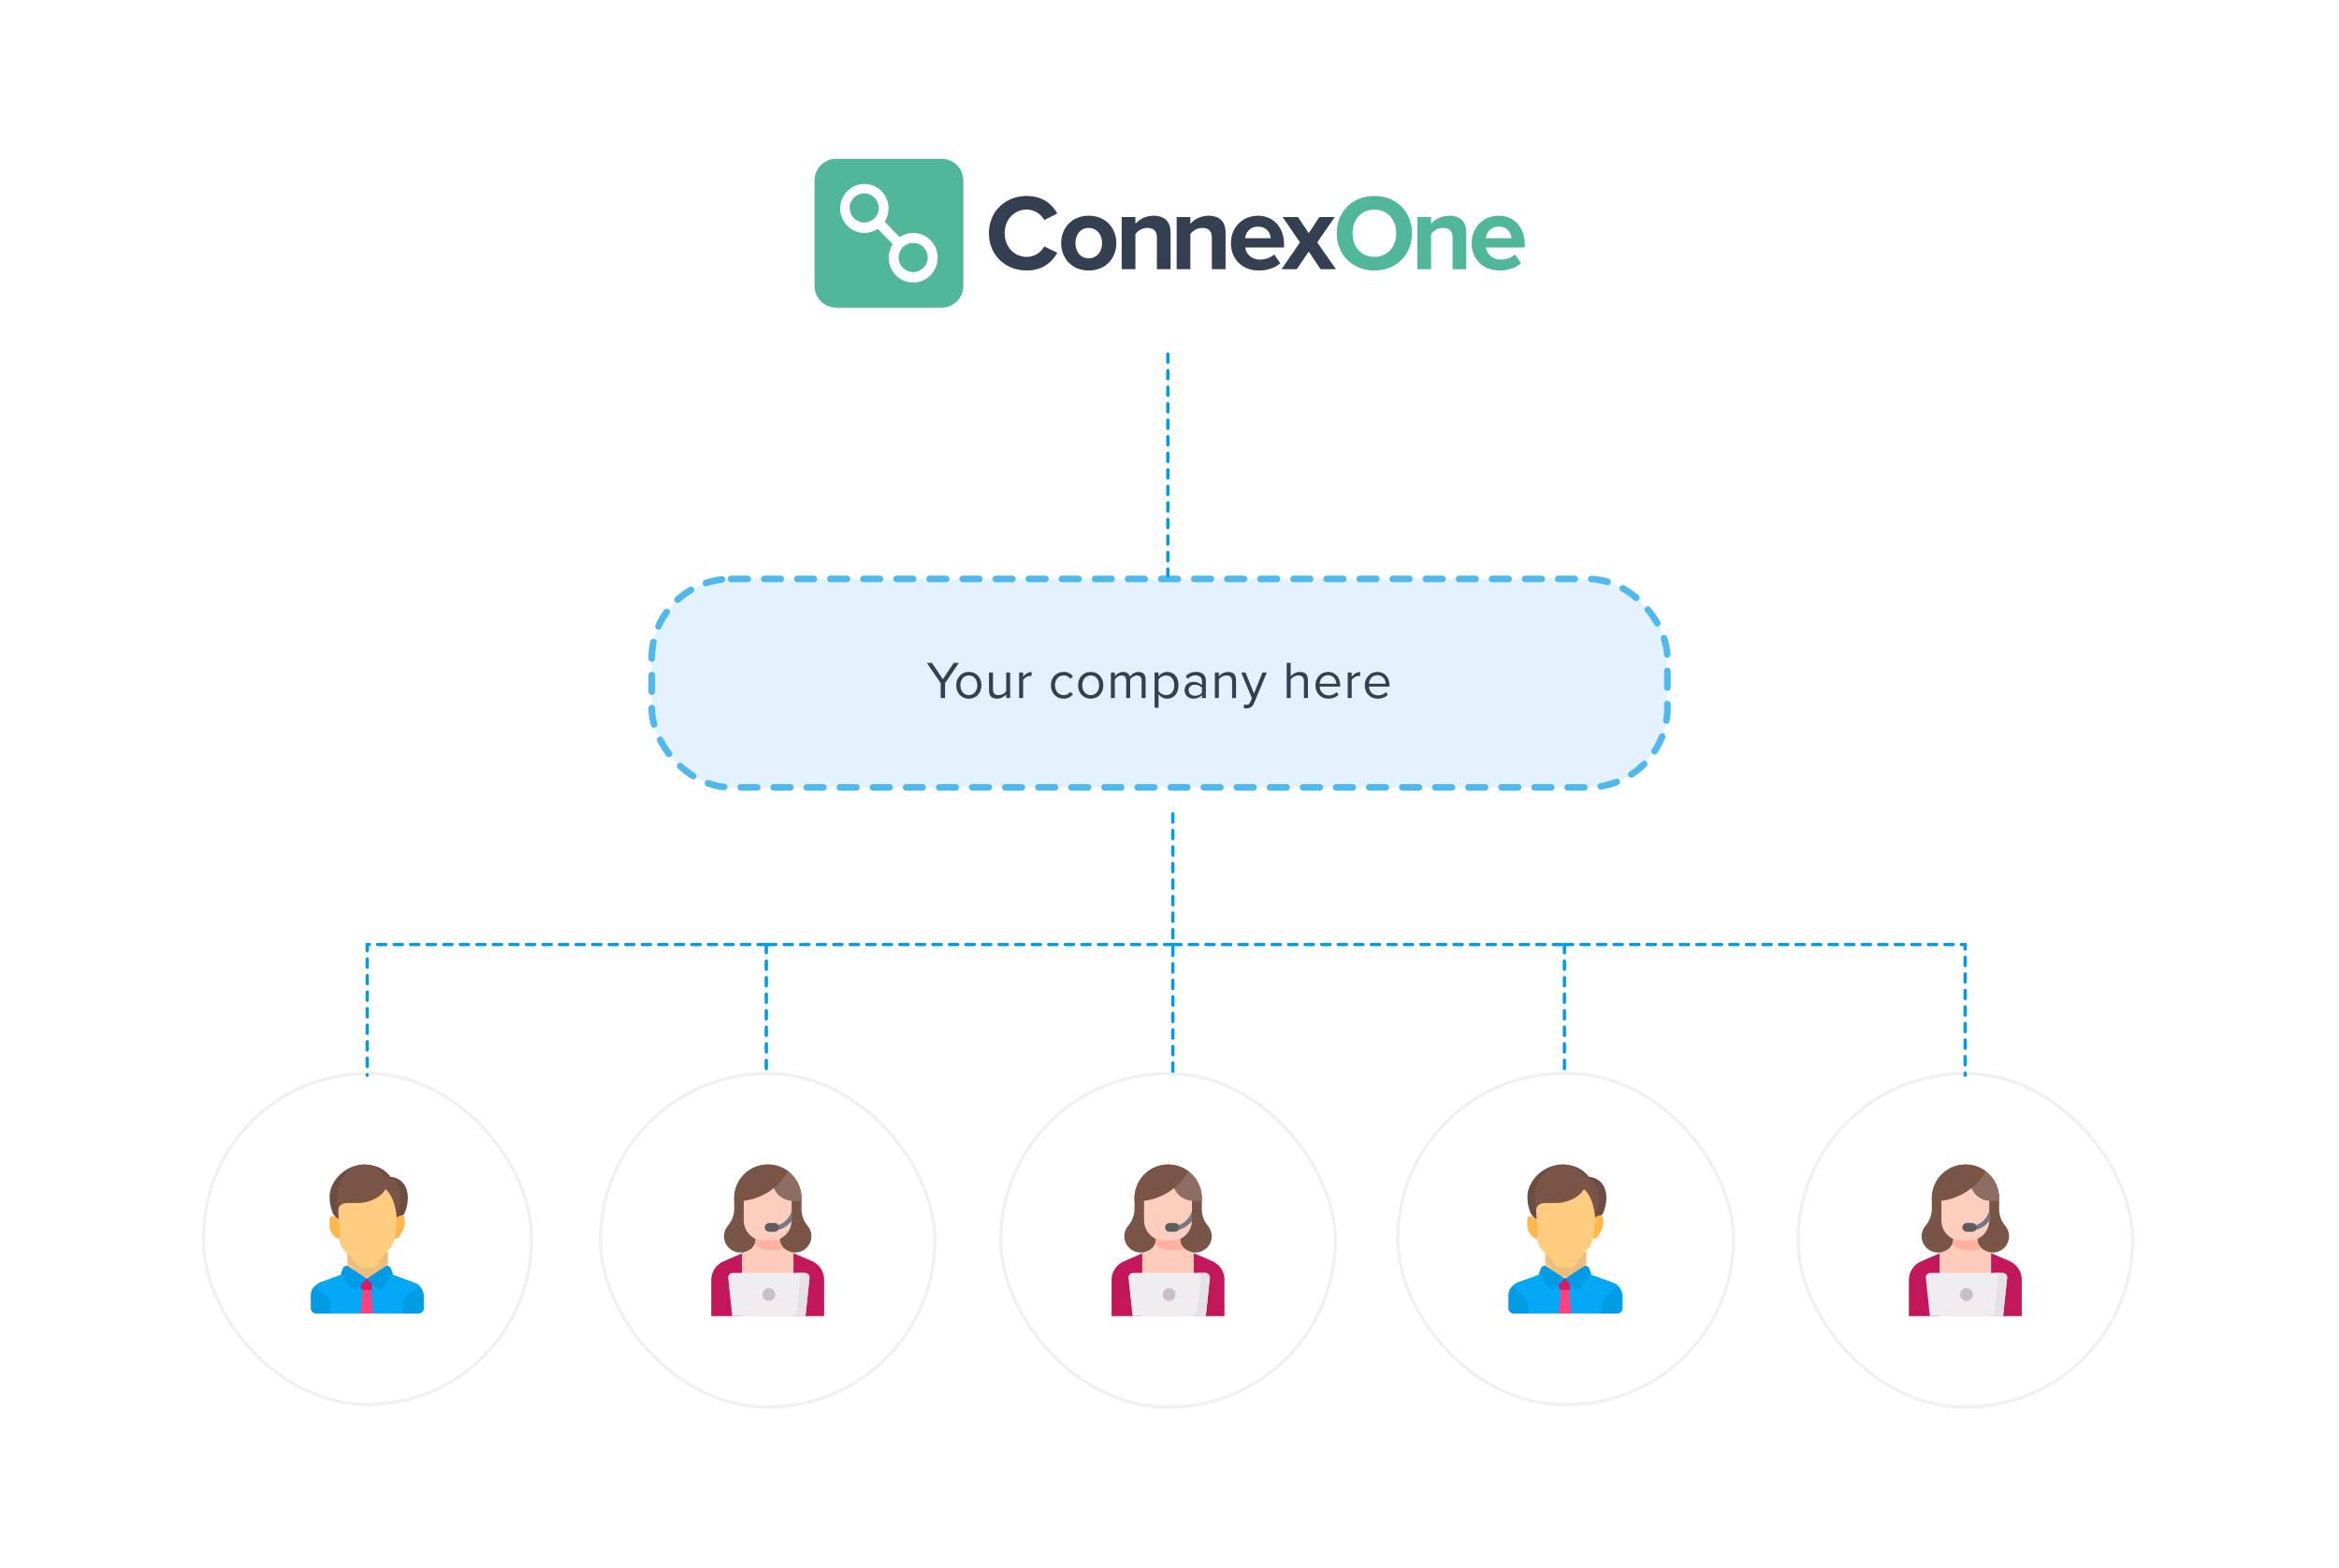 <svg width="707" height="474" viewBox="0 0 707 474" fill="none" xmlns="http://www.w3.org/2000/svg">
<path d="M100.756 367.013C100.005 365.512 99.63 363.635 99.63 361.758C99.63 356.879 104.509 352 110.139 352C115.769 352 118.021 355.753 118.021 355.753H118.396C118.396 355.753 123.275 356.129 123.275 362.134C123.275 363.635 122.9 365.512 122.149 367.013L120.272 368.514H101.882L100.756 367.013Z" fill="#6D4C41"/>
<path d="M102.631 367.013C102.256 365.512 101.88 363.635 101.88 361.758C101.88 356.879 105.634 352 110.137 352C112.765 352 115.392 353.501 116.518 355.753H116.893C116.893 355.753 121.022 356.129 121.022 362.134C121.022 363.635 120.646 365.512 119.896 367.013L118.394 368.514H103.757L102.631 367.013Z" fill="#795548"/>
<path d="M117.27 384.277V378.272L110.89 378.647L104.885 378.272V384.277C104.509 384.652 105.635 385.778 106.386 386.529V388.781C107.512 389.156 108.262 389.156 109.388 389.532C111.64 390.658 111.64 389.907 115.394 388.781V388.406C115.769 388.03 116.52 388.03 116.895 387.655C116.144 387.28 118.021 385.403 117.27 384.277Z" fill="#FFCC80"/>
<path opacity="0.1" d="M117.27 378.647V381.65L113.517 385.778C113.141 386.154 112.766 385.778 110.139 385.778C107.887 385.778 107.512 383.526 105.26 381.65V378.272L117.27 378.647Z" fill="#343F51"/>
<path d="M121.025 373.394C121.4 372.643 121.775 371.893 122.151 371.142C122.526 369.641 122.526 367.013 121.4 367.389C120.649 367.389 119.899 367.764 119.524 368.89C119.524 368.89 119.899 368.89 102.259 368.89C102.259 368.89 102.259 367.764 100.758 367.764C99.256 367.013 99.632 369.641 99.632 370.767C99.632 372.268 100.758 373.769 102.259 374.52H118.398C119.899 374.52 120.649 374.145 121.025 373.394Z" fill="#FFB74D"/>
<path d="M119.522 373.769C119.522 372.643 119.522 371.142 119.897 370.016C119.897 369.265 119.897 368.515 119.897 367.764C119.147 361.008 116.519 359.507 116.519 359.507C114.268 363.26 109.013 363.635 109.013 363.635H105.26C103.383 363.635 102.257 364.386 102.257 365.887C102.257 367.389 102.633 371.142 102.633 370.391C103.008 373.769 101.507 376.021 104.885 378.648C107.512 380.9 107.512 383.152 110.139 383.152C110.89 383.152 111.64 383.152 112.016 383.152C112.766 383.152 113.892 382.777 114.268 382.026L115.769 379.774C116.144 379.399 116.519 378.648 116.895 378.273L117.27 377.898C118.396 377.147 118.771 376.021 119.147 374.895L119.522 373.769Z" fill="#FFCC80"/>
<path d="M125.152 387.656L116.895 384.654L110.889 386.53L104.884 384.654L96.627 387.656C95.126 388.407 94 389.908 94 391.41V395.538C94 396.289 94.751 397.039 95.501 397.039H126.653C127.404 397.039 128.154 396.289 128.154 395.538V391.41C127.779 389.533 126.653 388.032 125.152 387.656Z" fill="#03A9F4"/>
<path d="M109.762 388.407L109.012 397.04H112.765L112.014 388.407H109.762Z" fill="#FF4081"/>
<path d="M112.014 389.909H109.762C109.387 389.909 109.012 389.533 109.012 389.158V386.531H112.39V389.158C112.765 389.533 112.39 389.909 112.014 389.909Z" fill="#D81B60"/>
<path d="M126.655 388.783C127.405 389.533 127.781 390.284 127.781 391.41V395.538C127.781 396.289 127.03 397.04 126.279 397.04H121.775V395.163C121.775 394.037 122.151 392.911 122.901 392.161L126.655 388.783Z" fill="#039BE5"/>
<path d="M110.89 386.53L107.887 389.533C107.512 389.908 106.762 389.908 106.386 389.533L103.008 385.029L103.759 383.152C104.134 382.777 104.51 382.402 105.26 382.777L110.89 386.53Z" fill="#039BE5"/>
<path d="M110.889 386.531L113.892 389.533C114.267 389.909 115.018 389.909 115.393 389.533L118.771 385.029L118.02 383.153C117.645 382.778 117.27 382.402 116.519 382.778L110.889 386.531Z" fill="#039BE5"/>
<path d="M95.126 388.783C94.375 389.533 94 390.284 94 391.41V395.538C94 396.289 94.751 397.04 95.501 397.04H100.005V395.163C100.005 394.037 99.63 392.911 98.879 392.161L95.126 388.783Z" fill="#039BE5"/>
<rect x="61.5" y="324.5" width="99.154" height="100.04" rx="49.577" stroke="#EFF2F3"/>
<path d="M240.366 378.6H223.74C222.809 378.6 221.897 378.335 221.112 377.835C220.326 377.336 219.698 376.624 219.302 375.781C218.907 374.938 218.759 374 218.877 373.077C218.995 372.153 219.373 371.282 219.968 370.566L220.115 370.388C221.283 368.981 221.923 367.209 221.923 365.38V362.174C221.923 359.476 222.995 356.888 224.903 354.98C226.811 353.072 229.399 352 232.097 352C234.796 352 237.384 353.072 239.292 354.98C241.2 356.888 242.272 359.476 242.272 362.174V365.488C242.272 367.336 242.925 369.125 244.116 370.539C244.717 371.254 245.102 372.125 245.225 373.051C245.349 373.977 245.205 374.918 244.811 375.765C244.417 376.612 243.789 377.329 243.002 377.831C242.214 378.333 241.3 378.6 240.366 378.6Z" fill="#795548"/>
<path d="M249.104 386.84V397.83H215V386.923C215 385.715 215.356 384.534 216.024 383.528C216.692 382.522 217.642 381.735 218.755 381.266L224.261 378.873L226.115 378.067C226.803 377.768 227.389 377.274 227.8 376.647C228.212 376.019 228.431 375.285 228.431 374.535V373.823H235.672V374.498C235.672 375.252 235.893 375.989 236.308 376.619C236.724 377.248 237.314 377.741 238.007 378.038L245.454 381.23C246.54 381.711 247.463 382.498 248.111 383.493C248.759 384.489 249.104 385.652 249.104 386.84L249.104 386.84Z" fill="#FFCCBC"/>
<path d="M224.26 381.493C229.35 383.015 234.781 382.964 239.842 381.347L240.74 379.21L238.006 378.038C237.313 377.741 236.723 377.247 236.308 376.618C235.893 375.989 235.672 375.252 235.672 374.498V373.823H228.431V374.534C228.431 375.285 228.211 376.019 227.8 376.646C227.389 377.274 226.803 377.768 226.115 378.067L223.9 379.03L224.26 381.493Z" fill="#FFCCBC"/>
<path d="M245.453 381.226L239.844 378.822H239.843V397.827H249.104V386.837C249.104 385.648 248.759 384.486 248.111 383.49C247.463 382.494 246.539 381.708 245.453 381.226H245.453Z" fill="#C2185B"/>
<path d="M224.261 378.871V397.828H215V386.92C215 385.712 215.356 384.531 216.024 383.525C216.692 382.519 217.642 381.733 218.755 381.264L224.261 378.871Z" fill="#C2185B"/>
<path d="M234.561 377.798C235.368 377.798 236.167 377.639 236.912 377.328C236.521 376.968 236.209 376.53 235.995 376.043C235.782 375.556 235.672 375.03 235.672 374.498V373.823H228.431V374.534C228.431 375.077 228.316 375.614 228.093 376.109C229.228 377.194 230.738 377.799 232.307 377.798H234.561L234.561 377.798Z" fill="#FFB09E"/>
<path d="M239.287 362.929V368.919C239.287 370.539 238.643 372.093 237.497 373.239C236.351 374.385 234.797 375.029 233.176 375.029H230.923C229.302 375.029 227.748 374.385 226.602 373.239C225.456 372.093 224.813 370.539 224.813 368.919V362.929C224.812 362.407 224.915 361.89 225.115 361.407C225.315 360.925 225.608 360.487 225.977 360.118C226.346 359.749 226.784 359.456 227.266 359.256C227.749 359.056 228.266 358.954 228.788 358.954H235.312C236.366 358.954 237.377 359.372 238.123 360.118C238.868 360.863 239.287 361.874 239.287 362.929V362.929Z" fill="#FFCEBF"/>
<path d="M239.287 366.045L239.279 366.07C238.907 367.368 238.137 368.517 237.077 369.354C236.42 369.859 235.668 370.227 234.866 370.434C234.778 370.457 234.695 370.497 234.623 370.552C234.551 370.607 234.49 370.676 234.444 370.754C234.398 370.833 234.368 370.919 234.356 371.009C234.344 371.099 234.349 371.191 234.372 371.279C234.395 371.367 234.435 371.449 234.49 371.521C234.545 371.594 234.614 371.655 234.692 371.7C234.771 371.746 234.857 371.776 234.947 371.788C235.037 371.801 235.129 371.795 235.217 371.772C236.198 371.518 237.118 371.068 237.922 370.449C238.434 370.054 238.891 369.594 239.283 369.08L239.287 368.919V366.045H239.287Z" fill="#717985"/>
<path d="M234.109 372.347H232.489C232.136 372.346 231.798 372.204 231.549 371.954C231.3 371.703 231.16 371.365 231.16 371.012C231.16 370.659 231.3 370.32 231.549 370.07C231.798 369.819 232.136 369.678 232.489 369.676H234.109C234.285 369.675 234.46 369.709 234.623 369.775C234.786 369.842 234.934 369.94 235.059 370.064C235.183 370.189 235.282 370.336 235.35 370.499C235.418 370.661 235.452 370.836 235.452 371.012C235.452 371.188 235.418 371.362 235.35 371.524C235.282 371.687 235.183 371.835 235.059 371.959C234.934 372.083 234.786 372.181 234.623 372.248C234.46 372.315 234.285 372.348 234.109 372.347Z" fill="#5E5E5E"/>
<path d="M233.495 357.372C233.65 355.415 235.524 354.116 237.318 353.443C238.828 354.346 240.079 355.625 240.947 357.156C241.815 358.687 242.271 360.417 242.27 362.176V362.876C242.106 362.91 241.943 362.94 241.782 362.964C240.985 363.082 240.175 363.082 239.378 362.964C237.883 362.913 236.459 362.315 235.375 361.285C234.291 360.254 233.622 358.862 233.495 357.372Z" fill="#8D6E63"/>
<path d="M232.098 352C234.307 351.997 236.456 352.715 238.219 354.047C236.843 356.463 234.924 358.527 232.613 360.074C230.303 361.622 227.664 362.61 224.905 362.962H221.923V362.174C221.923 360.838 222.186 359.515 222.698 358.28C223.209 357.046 223.959 355.925 224.903 354.98C225.848 354.035 226.97 353.286 228.204 352.774C229.439 352.263 230.762 352 232.098 352Z" fill="#795548"/>
<path d="M243.471 397.828H221.331L220.11 386.31C220.089 386.117 220.11 385.922 220.169 385.737C220.229 385.553 220.327 385.383 220.457 385.239C220.587 385.095 220.745 384.979 220.922 384.9C221.1 384.822 221.291 384.781 221.485 384.781H243.316C243.51 384.781 243.702 384.822 243.879 384.9C244.056 384.979 244.215 385.095 244.345 385.239C244.474 385.383 244.572 385.553 244.632 385.737C244.692 385.922 244.712 386.117 244.692 386.31L243.471 397.828Z" fill="#EFEDEF"/>
<path d="M243.316 384.781H240.55C240.744 384.781 240.936 384.822 241.113 384.9C241.29 384.979 241.448 385.095 241.578 385.239C241.708 385.383 241.806 385.553 241.866 385.737C241.925 385.922 241.946 386.117 241.925 386.31L240.704 397.829H243.471L244.692 386.31C244.712 386.117 244.692 385.922 244.632 385.737C244.572 385.553 244.474 385.383 244.345 385.239C244.215 385.095 244.056 384.979 243.879 384.9C243.702 384.822 243.51 384.781 243.316 384.781Z" fill="#E5E1E5"/>
<path d="M232.401 393.242C233.471 393.242 234.338 392.375 234.338 391.306C234.338 390.236 233.471 389.369 232.401 389.369C231.332 389.369 230.465 390.236 230.465 391.306C230.465 392.375 231.332 393.242 232.401 393.242Z" fill="#C9BFC8"/>
<rect x="181.5" y="324.5" width="101.104" height="100.83" rx="50.415" stroke="#EFF2F3"/>
<path d="M361.366 378.6H344.74C343.809 378.6 342.897 378.335 342.112 377.835C341.326 377.336 340.698 376.624 340.302 375.781C339.907 374.938 339.759 374 339.877 373.077C339.995 372.153 340.373 371.282 340.968 370.566L341.115 370.388C342.283 368.981 342.923 367.209 342.923 365.38V362.174C342.923 359.476 343.995 356.888 345.903 354.98C347.811 353.072 350.399 352 353.097 352C355.796 352 358.384 353.072 360.292 354.98C362.2 356.888 363.272 359.476 363.272 362.174V365.488C363.272 367.336 363.925 369.125 365.116 370.539C365.717 371.254 366.102 372.125 366.225 373.051C366.349 373.977 366.205 374.918 365.811 375.765C365.417 376.612 364.789 377.329 364.002 377.831C363.214 378.333 362.3 378.6 361.366 378.6Z" fill="#795548"/>
<path d="M370.104 386.84V397.83H336V386.923C336 385.715 336.356 384.534 337.024 383.528C337.692 382.522 338.642 381.735 339.755 381.266L345.261 378.873L347.115 378.067C347.803 377.768 348.389 377.274 348.8 376.647C349.212 376.019 349.431 375.285 349.431 374.535V373.823H356.672V374.498C356.672 375.252 356.893 375.989 357.308 376.619C357.724 377.248 358.314 377.741 359.007 378.038L366.454 381.23C367.54 381.711 368.463 382.498 369.111 383.493C369.759 384.489 370.104 385.652 370.104 386.84L370.104 386.84Z" fill="#FFCCBC"/>
<path d="M345.26 381.493C350.35 383.015 355.781 382.964 360.842 381.347L361.74 379.21L359.006 378.038C358.313 377.741 357.723 377.247 357.308 376.618C356.893 375.989 356.672 375.252 356.672 374.498V373.823H349.431V374.534C349.431 375.285 349.211 376.019 348.8 376.646C348.389 377.274 347.803 377.768 347.115 378.067L344.9 379.03L345.26 381.493Z" fill="#FFCCBC"/>
<path d="M366.453 381.226L360.844 378.822H360.843V397.827H370.104V386.837C370.104 385.648 369.759 384.486 369.111 383.49C368.463 382.494 367.539 381.708 366.453 381.226H366.453Z" fill="#C2185B"/>
<path d="M345.261 378.871V397.828H336V386.92C336 385.712 336.356 384.531 337.024 383.525C337.692 382.519 338.642 381.733 339.755 381.264L345.261 378.871Z" fill="#C2185B"/>
<path d="M355.561 377.798C356.368 377.798 357.167 377.639 357.912 377.328C357.521 376.968 357.209 376.53 356.995 376.043C356.782 375.556 356.672 375.03 356.672 374.498V373.823H349.431V374.534C349.431 375.077 349.316 375.614 349.093 376.109C350.228 377.194 351.738 377.799 353.307 377.798H355.561L355.561 377.798Z" fill="#FFB09E"/>
<path d="M360.287 362.929V368.919C360.287 370.539 359.643 372.093 358.497 373.239C357.351 374.385 355.797 375.029 354.176 375.029H351.923C350.302 375.029 348.748 374.385 347.602 373.239C346.456 372.093 345.813 370.539 345.813 368.919V362.929C345.812 362.407 345.915 361.89 346.115 361.407C346.315 360.925 346.608 360.487 346.977 360.118C347.346 359.749 347.784 359.456 348.266 359.256C348.749 359.056 349.266 358.954 349.788 358.954H356.312C357.366 358.954 358.377 359.372 359.123 360.118C359.868 360.863 360.287 361.874 360.287 362.929V362.929Z" fill="#FFCEBF"/>
<path d="M360.287 366.045L360.279 366.07C359.907 367.368 359.137 368.517 358.077 369.354C357.42 369.859 356.668 370.227 355.866 370.434C355.778 370.457 355.695 370.497 355.623 370.552C355.551 370.607 355.49 370.676 355.444 370.754C355.398 370.833 355.368 370.919 355.356 371.009C355.344 371.099 355.349 371.191 355.372 371.279C355.395 371.367 355.435 371.449 355.49 371.521C355.545 371.594 355.614 371.655 355.692 371.7C355.771 371.746 355.857 371.776 355.947 371.788C356.037 371.801 356.129 371.795 356.217 371.772C357.198 371.518 358.118 371.068 358.922 370.449C359.434 370.054 359.891 369.594 360.283 369.08L360.287 368.919V366.045H360.287Z" fill="#717985"/>
<path d="M355.109 372.347H353.489C353.136 372.346 352.798 372.204 352.549 371.954C352.3 371.703 352.16 371.365 352.16 371.012C352.16 370.659 352.3 370.32 352.549 370.07C352.798 369.819 353.136 369.678 353.489 369.676H355.109C355.285 369.675 355.46 369.709 355.623 369.775C355.786 369.842 355.934 369.94 356.059 370.064C356.183 370.189 356.282 370.336 356.35 370.499C356.418 370.661 356.452 370.836 356.452 371.012C356.452 371.188 356.418 371.362 356.35 371.524C356.282 371.687 356.183 371.835 356.059 371.959C355.934 372.083 355.786 372.181 355.623 372.248C355.46 372.315 355.285 372.348 355.109 372.347Z" fill="#5E5E5E"/>
<path d="M354.495 357.372C354.65 355.415 356.524 354.116 358.318 353.443C359.828 354.346 361.079 355.625 361.947 357.156C362.815 358.687 363.271 360.417 363.27 362.176V362.876C363.106 362.91 362.943 362.94 362.782 362.964C361.985 363.082 361.175 363.082 360.378 362.964C358.883 362.913 357.459 362.315 356.375 361.285C355.291 360.254 354.622 358.862 354.495 357.372Z" fill="#8D6E63"/>
<path d="M353.098 352C355.307 351.997 357.456 352.715 359.219 354.047C357.843 356.463 355.924 358.527 353.613 360.074C351.303 361.622 348.664 362.61 345.905 362.962H342.923V362.174C342.923 360.838 343.186 359.515 343.698 358.28C344.209 357.046 344.959 355.925 345.903 354.98C346.848 354.035 347.97 353.286 349.204 352.774C350.439 352.263 351.762 352 353.098 352Z" fill="#795548"/>
<path d="M364.471 397.828H342.331L341.11 386.31C341.089 386.117 341.11 385.922 341.169 385.737C341.229 385.553 341.327 385.383 341.457 385.239C341.587 385.095 341.745 384.979 341.922 384.9C342.1 384.822 342.291 384.781 342.485 384.781H364.316C364.51 384.781 364.702 384.822 364.879 384.9C365.056 384.979 365.215 385.095 365.345 385.239C365.474 385.383 365.572 385.553 365.632 385.737C365.692 385.922 365.712 386.117 365.692 386.31L364.471 397.828Z" fill="#EFEDEF"/>
<path d="M364.316 384.781H361.55C361.744 384.781 361.936 384.822 362.113 384.9C362.29 384.979 362.448 385.095 362.578 385.239C362.708 385.383 362.806 385.553 362.866 385.737C362.925 385.922 362.946 386.117 362.925 386.31L361.704 397.829H364.471L365.692 386.31C365.712 386.117 365.692 385.922 365.632 385.737C365.572 385.553 365.474 385.383 365.345 385.239C365.215 385.095 365.056 384.979 364.879 384.9C364.702 384.822 364.51 384.781 364.316 384.781Z" fill="#E5E1E5"/>
<path d="M353.401 393.242C354.471 393.242 355.338 392.375 355.338 391.306C355.338 390.236 354.471 389.369 353.401 389.369C352.332 389.369 351.465 390.236 351.465 391.306C351.465 392.375 352.332 393.242 353.401 393.242Z" fill="#C9BFC8"/>
<rect x="302.5" y="324.5" width="101.104" height="100.83" rx="50.415" stroke="#EFF2F3"/>
<path d="M462.819 367.013C462.062 365.512 461.683 363.635 461.683 361.758C461.683 356.879 466.608 352 472.292 352C477.975 352 480.248 355.753 480.248 355.753H480.627C480.627 355.753 485.553 356.129 485.553 362.134C485.553 363.635 485.174 365.512 484.416 367.013L482.522 368.514H463.956L462.819 367.013Z" fill="#6D4C41"/>
<path d="M464.712 367.013C464.333 365.512 463.955 363.635 463.955 361.758C463.955 356.879 467.744 352 472.29 352C474.943 352 477.595 353.501 478.731 355.753H479.11C479.11 355.753 483.278 356.129 483.278 362.134C483.278 363.635 482.899 365.512 482.142 367.013L480.626 368.514H465.849L464.712 367.013Z" fill="#795548"/>
<path d="M479.491 384.277V378.272L473.05 378.647L466.987 378.272V384.277C466.608 384.652 467.745 385.778 468.503 386.529V388.781C469.64 389.156 470.397 389.156 471.534 389.532C473.807 390.658 473.807 389.907 477.596 388.781V388.406C477.975 388.03 478.733 388.03 479.112 387.655C478.354 387.28 480.249 385.403 479.491 384.277Z" fill="#FFCC80"/>
<path opacity="0.1" d="M479.491 378.647V381.65L475.702 385.778C475.323 386.154 474.945 385.778 472.292 385.778C470.019 385.778 469.64 383.526 467.367 381.65V378.272L479.491 378.647Z" fill="#343F51"/>
<path d="M483.279 373.394C483.658 372.643 484.037 371.893 484.416 371.142C484.795 369.641 484.795 367.013 483.658 367.389C482.9 367.389 482.143 367.764 481.764 368.89C481.764 368.89 482.143 368.89 464.334 368.89C464.334 368.89 464.335 367.764 462.819 367.764C461.303 367.013 461.682 369.641 461.682 370.767C461.682 372.268 462.819 373.769 464.334 374.52H480.627C482.143 374.52 482.9 374.145 483.279 373.394Z" fill="#FFB74D"/>
<path d="M481.766 373.769C481.766 372.643 481.766 371.142 482.144 370.016C482.144 369.265 482.144 368.515 482.144 367.764C481.387 361.008 478.734 359.507 478.734 359.507C476.461 363.26 471.157 363.635 471.157 363.635H467.368C465.473 363.635 464.336 364.386 464.336 365.887C464.336 367.389 464.715 371.142 464.715 370.391C465.094 373.769 463.579 376.021 466.989 378.648C469.641 380.9 469.641 383.152 472.293 383.152C473.051 383.152 473.809 383.152 474.188 383.152C474.945 383.152 476.082 382.777 476.461 382.026L477.977 379.774C478.356 379.399 478.734 378.648 479.113 378.273L479.492 377.898C480.629 377.147 481.008 376.021 481.387 374.895L481.766 373.769Z" fill="#FFCC80"/>
<path d="M487.448 387.656L479.113 384.654L473.05 386.53L466.988 384.654L458.652 387.656C457.137 388.407 456 389.908 456 391.41V395.538C456 396.289 456.758 397.039 457.516 397.039H488.964C489.722 397.039 490.479 396.289 490.479 395.538V391.41C490.101 389.533 488.964 388.032 487.448 387.656Z" fill="#03A9F4"/>
<path d="M471.914 388.407L471.156 397.04H474.945L474.187 388.407H471.914Z" fill="#FF4081"/>
<path d="M474.187 389.909H471.914C471.535 389.909 471.156 389.533 471.156 389.158V386.531H474.566V389.158C474.945 389.533 474.566 389.909 474.187 389.909Z" fill="#D81B60"/>
<path d="M488.966 388.783C489.723 389.533 490.102 390.284 490.102 391.41V395.538C490.102 396.289 489.345 397.04 488.587 397.04H484.04V395.163C484.04 394.037 484.419 392.911 485.177 392.161L488.966 388.783Z" fill="#039BE5"/>
<path d="M473.052 386.53L470.02 389.533C469.641 389.908 468.884 389.908 468.505 389.533L465.095 385.029L465.853 383.152C466.231 382.777 466.61 382.402 467.368 382.777L473.052 386.53Z" fill="#039BE5"/>
<path d="M473.049 386.531L476.08 389.533C476.459 389.909 477.217 389.909 477.596 389.533L481.006 385.029L480.248 383.153C479.869 382.778 479.49 382.402 478.732 382.778L473.049 386.531Z" fill="#039BE5"/>
<path d="M457.137 388.783C456.379 389.533 456 390.284 456 391.41V395.538C456 396.289 456.758 397.04 457.516 397.04H462.062V395.163C462.062 394.037 461.683 392.911 460.926 392.161L457.137 388.783Z" fill="#039BE5"/>
<rect x="422.5" y="324.5" width="101.479" height="100.04" rx="50.02" stroke="#EFF2F3"/>
<path d="M602.366 378.6H585.74C584.809 378.6 583.897 378.335 583.112 377.835C582.326 377.336 581.698 376.624 581.302 375.781C580.907 374.938 580.759 374 580.877 373.077C580.995 372.153 581.373 371.282 581.968 370.566L582.115 370.388C583.283 368.981 583.923 367.209 583.923 365.38V362.174C583.923 359.476 584.995 356.888 586.903 354.98C588.811 353.072 591.399 352 594.097 352C596.796 352 599.384 353.072 601.292 354.98C603.2 356.888 604.272 359.476 604.272 362.174V365.488C604.272 367.336 604.925 369.125 606.116 370.539C606.717 371.254 607.102 372.125 607.225 373.051C607.349 373.977 607.205 374.918 606.811 375.765C606.417 376.612 605.789 377.329 605.002 377.831C604.214 378.333 603.3 378.6 602.366 378.6Z" fill="#795548"/>
<path d="M611.104 386.84V397.83H577V386.923C577 385.715 577.356 384.534 578.024 383.528C578.692 382.522 579.642 381.735 580.755 381.266L586.261 378.873L588.115 378.067C588.803 377.768 589.389 377.274 589.8 376.647C590.212 376.019 590.431 375.285 590.431 374.535V373.823H597.672V374.498C597.672 375.252 597.893 375.989 598.308 376.619C598.724 377.248 599.314 377.741 600.007 378.038L607.454 381.23C608.54 381.711 609.463 382.498 610.111 383.493C610.759 384.489 611.104 385.652 611.104 386.84L611.104 386.84Z" fill="#FFCCBC"/>
<path d="M586.26 381.493C591.35 383.015 596.781 382.964 601.842 381.347L602.74 379.21L600.006 378.038C599.313 377.741 598.723 377.247 598.308 376.618C597.893 375.989 597.672 375.252 597.672 374.498V373.823H590.431V374.534C590.431 375.285 590.211 376.019 589.8 376.646C589.389 377.274 588.803 377.768 588.115 378.067L585.9 379.03L586.26 381.493Z" fill="#FFCCBC"/>
<path d="M607.453 381.226L601.844 378.822H601.843V397.827H611.104V386.837C611.104 385.648 610.759 384.486 610.111 383.49C609.463 382.494 608.539 381.708 607.453 381.226H607.453Z" fill="#C2185B"/>
<path d="M586.261 378.871V397.828H577V386.92C577 385.712 577.356 384.531 578.024 383.525C578.692 382.519 579.642 381.733 580.755 381.264L586.261 378.871Z" fill="#C2185B"/>
<path d="M596.561 377.798C597.368 377.798 598.167 377.639 598.912 377.328C598.521 376.968 598.209 376.53 597.995 376.043C597.782 375.556 597.672 375.03 597.672 374.498V373.823H590.431V374.534C590.431 375.077 590.316 375.614 590.093 376.109C591.228 377.194 592.738 377.799 594.307 377.798H596.561L596.561 377.798Z" fill="#FFB09E"/>
<path d="M601.287 362.929V368.919C601.287 370.539 600.643 372.093 599.497 373.239C598.351 374.385 596.797 375.029 595.176 375.029H592.923C591.302 375.029 589.748 374.385 588.602 373.239C587.456 372.093 586.813 370.539 586.813 368.919V362.929C586.812 362.407 586.915 361.89 587.115 361.407C587.315 360.925 587.608 360.487 587.977 360.118C588.346 359.749 588.784 359.456 589.266 359.256C589.749 359.056 590.266 358.954 590.788 358.954H597.312C598.366 358.954 599.377 359.372 600.123 360.118C600.868 360.863 601.287 361.874 601.287 362.929V362.929Z" fill="#FFCEBF"/>
<path d="M601.287 366.045L601.279 366.07C600.907 367.368 600.137 368.517 599.077 369.354C598.42 369.859 597.668 370.227 596.866 370.434C596.778 370.457 596.695 370.497 596.623 370.552C596.551 370.607 596.49 370.676 596.444 370.754C596.398 370.833 596.368 370.919 596.356 371.009C596.344 371.099 596.349 371.191 596.372 371.279C596.395 371.367 596.435 371.449 596.49 371.521C596.545 371.594 596.614 371.655 596.692 371.7C596.771 371.746 596.857 371.776 596.947 371.788C597.037 371.801 597.129 371.795 597.217 371.772C598.198 371.518 599.118 371.068 599.922 370.449C600.434 370.054 600.891 369.594 601.283 369.08L601.287 368.919V366.045H601.287Z" fill="#717985"/>
<path d="M596.109 372.347H594.489C594.136 372.346 593.798 372.204 593.549 371.954C593.3 371.703 593.16 371.365 593.16 371.012C593.16 370.659 593.3 370.32 593.549 370.07C593.798 369.819 594.136 369.678 594.489 369.676H596.109C596.285 369.675 596.46 369.709 596.623 369.775C596.786 369.842 596.934 369.94 597.059 370.064C597.183 370.189 597.282 370.336 597.35 370.499C597.418 370.661 597.452 370.836 597.452 371.012C597.452 371.188 597.418 371.362 597.35 371.524C597.282 371.687 597.183 371.835 597.059 371.959C596.934 372.083 596.786 372.181 596.623 372.248C596.46 372.315 596.285 372.348 596.109 372.347Z" fill="#5E5E5E"/>
<path d="M595.495 357.372C595.65 355.415 597.524 354.116 599.318 353.443C600.828 354.346 602.079 355.625 602.947 357.156C603.815 358.687 604.271 360.417 604.27 362.176V362.876C604.106 362.91 603.943 362.94 603.782 362.964C602.985 363.082 602.175 363.082 601.378 362.964C599.883 362.913 598.459 362.315 597.375 361.285C596.291 360.254 595.622 358.862 595.495 357.372Z" fill="#8D6E63"/>
<path d="M594.098 352C596.307 351.997 598.456 352.715 600.219 354.047C598.843 356.463 596.924 358.527 594.613 360.074C592.303 361.622 589.664 362.61 586.905 362.962H583.923V362.174C583.923 360.838 584.186 359.515 584.698 358.28C585.209 357.046 585.959 355.925 586.903 354.98C587.848 354.035 588.97 353.286 590.204 352.774C591.439 352.263 592.762 352 594.098 352Z" fill="#795548"/>
<path d="M605.471 397.828H583.331L582.11 386.31C582.089 386.117 582.11 385.922 582.169 385.737C582.229 385.553 582.327 385.383 582.457 385.239C582.587 385.095 582.745 384.979 582.922 384.9C583.1 384.822 583.291 384.781 583.485 384.781H605.316C605.51 384.781 605.702 384.822 605.879 384.9C606.056 384.979 606.215 385.095 606.345 385.239C606.474 385.383 606.572 385.553 606.632 385.737C606.692 385.922 606.712 386.117 606.692 386.31L605.471 397.828Z" fill="#EFEDEF"/>
<path d="M605.316 384.781H602.55C602.744 384.781 602.936 384.822 603.113 384.9C603.29 384.979 603.448 385.095 603.578 385.239C603.708 385.383 603.806 385.553 603.866 385.737C603.925 385.922 603.946 386.117 603.925 386.31L602.704 397.829H605.471L606.692 386.31C606.712 386.117 606.692 385.922 606.632 385.737C606.572 385.553 606.474 385.383 606.345 385.239C606.215 385.095 606.056 384.979 605.879 384.9C605.702 384.822 605.51 384.781 605.316 384.781Z" fill="#E5E1E5"/>
<path d="M594.401 393.242C595.471 393.242 596.338 392.375 596.338 391.306C596.338 390.236 595.471 389.369 594.401 389.369C593.332 389.369 592.465 390.236 592.465 391.306C592.465 392.375 593.332 393.242 594.401 393.242Z" fill="#C9BFC8"/>
<rect x="543.5" y="324.5" width="101.104" height="100.83" rx="50.415" stroke="#EFF2F3"/>
<g clip-path="url(#clip0_1526_2246)">
<path d="M310.338 81.766C315.298 81.766 318.039 79.121 319.606 76.411L315.624 74.484C314.711 76.28 312.753 77.652 310.338 77.652C306.552 77.652 303.68 74.615 303.68 70.5C303.68 66.385 306.552 63.349 310.338 63.349C312.753 63.349 314.711 64.753 315.624 66.516L319.606 64.557C318.072 61.846 315.298 59.234 310.338 59.234C303.974 59.234 298.916 63.806 298.916 70.5C298.916 77.194 303.974 81.766 310.338 81.766Z" fill="#343F51"/>
<path d="M329.075 81.766C334.296 81.766 337.429 77.978 337.429 73.472C337.429 68.998 334.296 65.21 329.075 65.21C323.886 65.21 320.753 68.998 320.753 73.472C320.753 77.978 323.886 81.766 329.075 81.766ZM329.075 78.076C326.497 78.076 325.061 75.954 325.061 73.472C325.061 71.023 326.497 68.9 329.075 68.9C331.653 68.9 333.121 71.023 333.121 73.472C333.121 75.954 331.653 78.076 329.075 78.076Z" fill="#343F51"/>
<path d="M353.833 81.374L353.833 70.239C353.833 67.169 352.168 65.21 348.709 65.21C346.131 65.21 344.206 66.451 343.194 67.659L343.194 65.602L339.049 65.602L339.049 81.374L343.194 81.374L343.194 70.761C343.879 69.814 345.152 68.9 346.783 68.9C348.546 68.9 349.688 69.651 349.688 71.839L349.688 81.374L353.833 81.374Z" fill="#343F51"/>
<path d="M370.447 81.374L370.447 70.239C370.447 67.169 368.783 65.21 365.323 65.21C362.745 65.21 360.82 66.451 359.808 67.659L359.808 65.602L355.664 65.602L355.664 81.374L359.808 81.374L359.808 70.761C360.493 69.814 361.766 68.9 363.398 68.9C365.16 68.9 366.302 69.651 366.302 71.839L366.302 81.374L370.447 81.374Z" fill="#343F51"/>
<path d="M372.063 73.472C372.063 78.533 375.686 81.766 380.483 81.766C382.931 81.766 385.378 81.048 386.977 79.579L385.15 76.901C384.138 77.88 382.408 78.468 380.94 78.468C378.264 78.468 376.665 76.803 376.404 74.811L388.12 74.811L388.12 73.896C388.12 68.737 384.922 65.21 380.222 65.21C375.425 65.21 372.063 68.9 372.063 73.472ZM380.222 68.508C382.963 68.508 384.008 70.5 384.106 72.002L376.339 72.002C376.535 70.435 377.644 68.508 380.222 68.508Z" fill="#343F51"/>
<path d="M403.806 81.375L398.16 73.276L403.447 65.602L398.813 65.602L395.582 70.468L392.319 65.602L387.685 65.602L392.939 73.276L387.358 81.375L391.96 81.375L395.582 76.052L399.172 81.375L403.806 81.375Z" fill="#343F51"/>
<path d="M404.057 70.5C404.057 77.064 408.854 81.766 415.414 81.766C422.006 81.766 426.803 77.064 426.803 70.5C426.803 63.936 422.006 59.234 415.414 59.234C408.854 59.234 404.057 63.936 404.057 70.5ZM422.039 70.5C422.039 74.549 419.428 77.652 415.414 77.652C411.4 77.652 408.822 74.549 408.822 70.5C408.822 66.418 411.4 63.349 415.414 63.349C419.428 63.349 422.039 66.418 422.039 70.5Z" fill="#50B79B"/>
<path d="M443.21 81.374L443.21 70.239C443.21 67.169 441.546 65.21 438.087 65.21C435.508 65.21 433.583 66.451 432.571 67.659L432.571 65.602L428.427 65.602L428.427 81.374L432.571 81.374L432.571 70.761C433.257 69.814 434.529 68.9 436.161 68.9C437.923 68.9 439.066 69.651 439.066 71.839L439.066 81.374L443.21 81.374Z" fill="#50B79B"/>
<path d="M444.83 73.472C444.83 78.533 448.452 81.766 453.249 81.766C455.697 81.766 458.144 81.048 459.743 79.579L457.916 76.901C456.904 77.88 455.175 78.468 453.706 78.468C451.03 78.468 449.431 76.803 449.17 74.811L460.886 74.811L460.886 73.896C460.886 68.737 457.687 65.21 452.988 65.21C448.191 65.21 444.83 68.9 444.83 73.472ZM452.988 68.508C455.729 68.508 456.774 70.5 456.872 72.002L449.105 72.002C449.301 70.435 450.41 68.508 452.988 68.508Z" fill="#50B79B"/>
<path d="M284.639 48.005L252.742 48.005C249.135 48.005 246.211 50.931 246.211 54.541L246.211 86.459C246.211 90.068 249.135 92.995 252.742 92.995L284.639 92.995C288.247 92.995 291.171 90.068 291.171 86.459L291.171 54.541C291.171 50.931 288.247 48.005 284.639 48.005Z" fill="#50B79B"/>
<path d="M280.416 77.9C280.405 78.768 280.138 79.614 279.649 80.331C279.159 81.048 278.468 81.604 277.664 81.929C276.859 82.254 275.976 82.334 275.126 82.158C274.276 81.982 273.497 81.559 272.887 80.941C272.277 80.324 271.863 79.539 271.698 78.687C271.532 77.835 271.623 76.952 271.957 76.151C272.292 75.349 272.855 74.665 273.578 74.184C274.3 73.702 275.148 73.445 276.016 73.445L276.171 73.467C278.59 73.467 280.416 75.427 280.416 77.9ZM265.614 62.908C265.604 63.776 265.337 64.622 264.847 65.339C264.357 66.056 263.667 66.612 262.862 66.937C262.057 67.262 261.174 67.341 260.324 67.166C259.475 66.99 258.696 66.567 258.086 65.949C257.476 65.331 257.062 64.547 256.896 63.694C256.731 62.842 256.821 61.96 257.155 61.158C257.49 60.357 258.054 59.673 258.776 59.191C259.498 58.71 260.347 58.453 261.215 58.453C261.796 58.456 262.371 58.574 262.906 58.8C263.442 59.026 263.928 59.355 264.337 59.768C264.745 60.182 265.068 60.672 265.287 61.211C265.507 61.749 265.618 62.326 265.614 62.908ZM283.424 77.9C283.424 73.759 280.112 70.4 276.022 70.398C274.56 70.406 273.133 70.843 271.917 71.655L267.403 67.036C268.461 65.39 268.829 63.394 268.427 61.478C268.026 59.563 266.888 57.882 265.259 56.799C264.455 56.27 263.553 55.906 262.607 55.729C261.661 55.552 260.69 55.565 259.748 55.767C258.807 55.969 257.916 56.356 257.126 56.906C256.336 57.456 255.663 58.158 255.146 58.97C254.084 60.618 253.714 62.618 254.116 64.537C254.517 66.456 255.659 68.139 257.292 69.222C258.485 70.008 259.883 70.424 261.312 70.417C262.74 70.41 264.134 69.98 265.319 69.182L269.849 73.817C268.77 75.478 268.386 77.497 268.78 79.439C269.175 81.381 270.315 83.09 271.957 84.198L271.976 84.209C273.2 85 274.63 85.413 276.087 85.394C280.155 85.369 283.437 82.018 283.424 77.9Z" fill="white"/>
</g>
<g filter="url(#filter0_i_1526_2246)">
<rect x="197" y="177" width="307" height="63" rx="24" fill="#E3F2FD"/>
<path d="M285.661 213V208.503L289.838 202.364H288.292L284.991 207.307L281.69 202.364H280.144L284.337 208.503V213H285.661ZM292.85 213.191C295.194 213.191 296.661 211.374 296.661 209.141C296.661 206.909 295.194 205.107 292.85 205.107C290.506 205.107 289.039 206.909 289.039 209.141C289.039 211.374 290.506 213.191 292.85 213.191ZM292.85 212.123C291.208 212.123 290.283 210.72 290.283 209.141C290.283 207.578 291.208 206.175 292.85 206.175C294.492 206.175 295.401 207.578 295.401 209.141C295.401 210.72 294.492 212.123 292.85 212.123ZM305.337 213V205.298H304.141V210.959C303.695 211.581 302.802 212.123 301.861 212.123C300.824 212.123 300.139 211.724 300.139 210.369V205.298H298.943V210.736C298.943 212.41 299.788 213.191 301.398 213.191C302.546 213.191 303.551 212.585 304.141 211.916V213H305.337ZM309.253 213V207.547C309.604 206.925 310.609 206.319 311.342 206.319C311.534 206.319 311.677 206.335 311.821 206.367V205.139C310.768 205.139 309.875 205.729 309.253 206.542V205.298H308.057V213H309.253ZM317.65 209.141C317.65 211.437 319.196 213.191 321.493 213.191C322.896 213.191 323.725 212.617 324.315 211.852L323.518 211.118C323.007 211.804 322.354 212.123 321.556 212.123C319.914 212.123 318.893 210.847 318.893 209.141C318.893 207.435 319.914 206.175 321.556 206.175C322.354 206.175 323.007 206.478 323.518 207.18L324.315 206.446C323.725 205.681 322.896 205.107 321.493 205.107C319.196 205.107 317.65 206.861 317.65 209.141ZM329.688 213.191C332.032 213.191 333.499 211.374 333.499 209.141C333.499 206.909 332.032 205.107 329.688 205.107C327.344 205.107 325.877 206.909 325.877 209.141C325.877 211.374 327.344 213.191 329.688 213.191ZM329.688 212.123C328.045 212.123 327.121 210.72 327.121 209.141C327.121 207.578 328.045 206.175 329.688 206.175C331.33 206.175 332.239 207.578 332.239 209.141C332.239 210.72 331.33 212.123 329.688 212.123ZM346.273 213V207.435C346.273 205.888 345.524 205.107 344.12 205.107C343.004 205.107 341.968 205.84 341.537 206.542C341.314 205.745 340.644 205.107 339.464 205.107C338.332 205.107 337.296 205.92 336.977 206.414V205.298H335.781V213H336.977V207.371C337.391 206.749 338.22 206.175 339.002 206.175C340.006 206.175 340.421 206.797 340.421 207.77V213H341.617V207.355C342.015 206.749 342.861 206.175 343.658 206.175C344.646 206.175 345.077 206.797 345.077 207.77V213H346.273ZM350.187 211.836C350.809 212.697 351.734 213.191 352.786 213.191C354.811 213.191 356.214 211.629 356.214 209.141C356.214 206.638 354.811 205.107 352.786 205.107C351.702 205.107 350.745 205.665 350.187 206.446V205.298H348.991V215.934H350.187V211.836ZM354.955 209.141C354.955 210.847 354.03 212.123 352.483 212.123C351.542 212.123 350.601 211.549 350.187 210.879V207.403C350.601 206.733 351.542 206.175 352.483 206.175C354.03 206.175 354.955 207.435 354.955 209.141ZM364.491 213V207.706C364.491 205.84 363.136 205.107 361.509 205.107C360.249 205.107 359.261 205.521 358.432 206.383L358.99 207.212C359.675 206.478 360.425 206.143 361.35 206.143C362.466 206.143 363.295 206.733 363.295 207.77V209.157C362.673 208.44 361.796 208.105 360.744 208.105C359.436 208.105 358.049 208.918 358.049 210.64C358.049 212.314 359.436 213.191 360.744 213.191C361.78 213.191 362.657 212.825 363.295 212.123V213H364.491ZM363.295 211.374C362.833 212.011 362.019 212.33 361.174 212.33C360.058 212.33 359.277 211.629 359.277 210.656C359.277 209.667 360.058 208.966 361.174 208.966C362.019 208.966 362.833 209.285 363.295 209.922V211.374ZM373.615 213V207.594C373.615 205.92 372.77 205.107 371.159 205.107C370.011 205.107 368.958 205.777 368.416 206.414V205.298H367.22V213H368.416V207.371C368.863 206.749 369.756 206.175 370.697 206.175C371.733 206.175 372.419 206.606 372.419 207.961V213H373.615ZM375.905 216.014C376.128 216.078 376.527 216.125 376.782 216.125C377.802 216.109 378.584 215.679 379.046 214.563L382.905 205.298H381.597L379.046 211.613L376.479 205.298H375.187L378.408 213.08L377.898 214.244C377.627 214.882 377.276 215.057 376.75 215.057C376.558 215.057 376.271 215.009 376.096 214.929L375.905 216.014ZM395.338 213V207.563C395.338 205.888 394.493 205.107 392.882 205.107C391.718 205.107 390.666 205.777 390.124 206.414V202.364H388.928V213H390.124V207.371C390.586 206.749 391.479 206.175 392.404 206.175C393.44 206.175 394.142 206.574 394.142 207.929V213H395.338ZM397.612 209.141C397.612 211.549 399.254 213.191 401.534 213.191C402.794 213.191 403.83 212.777 404.596 212.011L404.022 211.23C403.416 211.852 402.523 212.203 401.646 212.203C399.987 212.203 398.967 210.991 398.871 209.54H405.106V209.237C405.106 206.925 403.735 205.107 401.407 205.107C399.206 205.107 397.612 206.909 397.612 209.141ZM401.391 206.096C403.145 206.096 403.91 207.515 403.926 208.663H398.871C398.935 207.483 399.748 206.096 401.391 206.096ZM408.571 213V207.547C408.922 206.925 409.927 206.319 410.66 206.319C410.851 206.319 410.995 206.335 411.138 206.367V205.139C410.086 205.139 409.193 205.729 408.571 206.542V205.298H407.375V213H408.571ZM412.524 209.141C412.524 211.549 414.167 213.191 416.447 213.191C417.707 213.191 418.743 212.777 419.508 212.011L418.934 211.23C418.328 211.852 417.436 212.203 416.559 212.203C414.9 212.203 413.88 210.991 413.784 209.54H420.019V209.237C420.019 206.925 418.647 205.107 416.319 205.107C414.119 205.107 412.524 206.909 412.524 209.141ZM416.303 206.096C418.057 206.096 418.823 207.515 418.839 208.663H413.784C413.848 207.483 414.661 206.096 416.303 206.096Z" fill="#343F51"/>
<rect x="197" y="177" width="307" height="63" rx="24" stroke="#4FB9ED" stroke-width="2" stroke-linecap="round" stroke-dasharray="5 5"/>
</g>
<path d="M353 107L353 174" stroke="#039BE5" stroke-linecap="round" stroke-dasharray="2.5 2.5"/>
<path d="M354.5 246V285.5M354.5 323.821V285.5M354.5 285.5H231.624M354.5 285.5H472.871M231.624 285.5V323.821M231.624 285.5H111V325M472.871 285.5V325M472.871 285.5H594V325" stroke="#039BE5" stroke-linecap="round" stroke-dasharray="2.5 2.5"/>
<defs>
<filter id="filter0_i_1526_2246" x="196" y="174" width="309" height="67" filterUnits="userSpaceOnUse" color-interpolation-filters="sRGB">
<feFlood flood-opacity="0" result="BackgroundImageFix"/>
<feBlend mode="normal" in="SourceGraphic" in2="BackgroundImageFix" result="shape"/>
<feColorMatrix in="SourceAlpha" type="matrix" values="0 0 0 0 0 0 0 0 0 0 0 0 0 0 0 0 0 0 127 0" result="hardAlpha"/>
<feOffset dy="-2"/>
<feGaussianBlur stdDeviation="5"/>
<feComposite in2="hardAlpha" operator="arithmetic" k2="-1" k3="1"/>
<feColorMatrix type="matrix" values="0 0 0 0 0 0 0 0 0 0 0 0 0 0 0 0 0 0 0.25 0"/>
<feBlend mode="normal" in2="shape" result="effect1_innerShadow_1526_2246"/>
</filter>
<clipPath id="clip0_1526_2246">
<rect width="215" height="45" fill="white" transform="translate(246 48)"/>
</clipPath>
</defs>
</svg>
